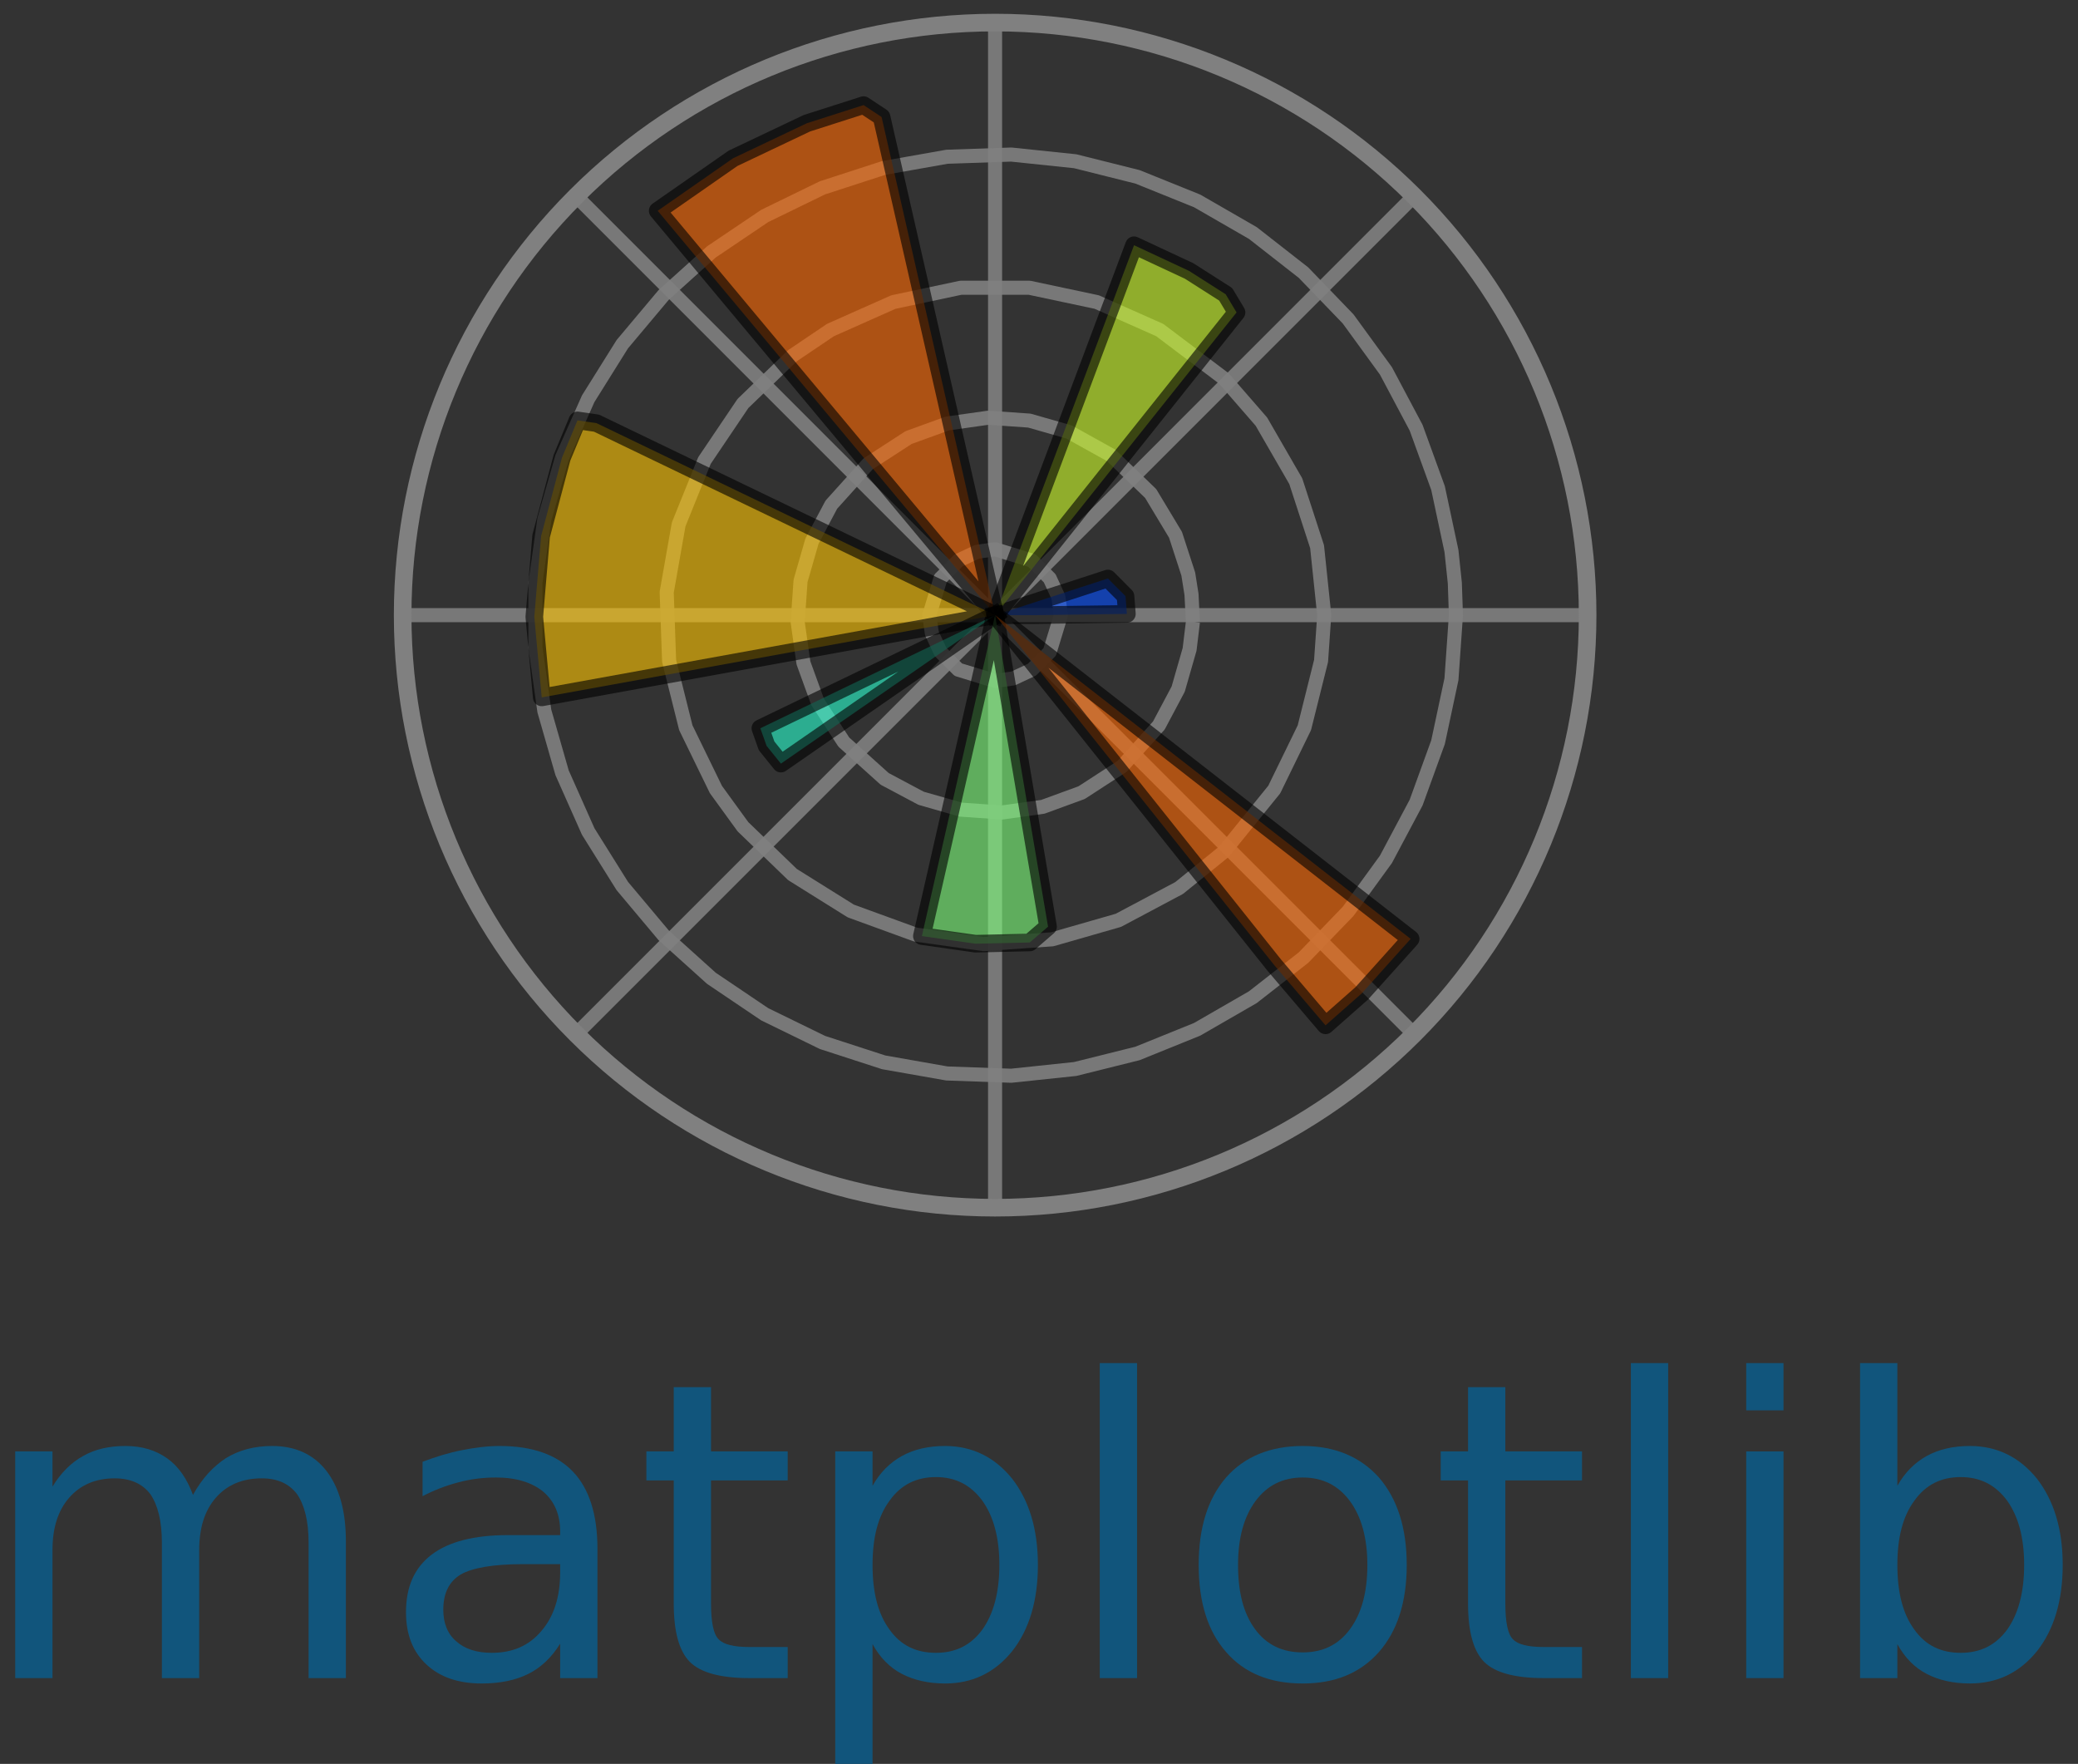 <svg width="119" height="101" viewBox="0 0 119 101" fill="none" xmlns="http://www.w3.org/2000/svg">
<rect x="0" y="0" width="119" height="101" fill="#333333" stroke="none"/>
<path d="M11.051 85.599C11.573 84.65 12.215 83.962 12.949 83.487C13.685 83.037 14.563 82.798 15.583 82.798C16.912 82.798 17.956 83.273 18.692 84.223C19.428 85.171 19.808 86.525 19.808 88.256V96.089H17.672V88.328C17.672 87.094 17.434 86.168 17.008 85.551C16.557 84.957 15.893 84.65 14.99 84.65C13.875 84.65 12.998 85.029 12.356 85.765C11.716 86.501 11.408 87.498 11.408 88.755V96.089H9.271V88.328C9.271 87.094 9.034 86.168 8.607 85.551C8.156 84.957 7.468 84.65 6.566 84.65C5.475 84.65 4.596 85.029 3.956 85.765C3.316 86.501 3.006 87.498 3.006 88.755V96.089H0.871V83.108H3.006V85.124C3.481 84.341 4.074 83.748 4.763 83.369C5.428 82.988 6.233 82.798 7.183 82.798C8.132 82.798 8.916 83.037 9.581 83.51C10.244 83.985 10.719 84.697 11.051 85.599Z" fill="#11557C"/>
<path d="M29.966 89.563C28.234 89.563 27.048 89.775 26.383 90.156C25.719 90.558 25.386 91.223 25.386 92.172C25.386 92.931 25.623 93.549 26.122 93.977C26.62 94.427 27.309 94.641 28.163 94.641C29.35 94.641 30.298 94.237 31.01 93.383C31.723 92.552 32.078 91.436 32.078 90.036V89.563H29.966ZM34.214 88.684V96.089H32.078V94.118C31.58 94.925 30.963 95.495 30.251 95.85C29.539 96.207 28.637 96.397 27.593 96.397C26.263 96.397 25.197 96.04 24.414 95.304C23.629 94.57 23.25 93.573 23.25 92.315C23.25 90.868 23.725 89.775 24.722 89.016C25.694 88.281 27.142 87.901 29.089 87.901H32.078V87.687C32.078 86.715 31.746 85.954 31.105 85.41C30.465 84.888 29.562 84.602 28.4 84.602C27.641 84.602 26.928 84.697 26.216 84.888C25.505 85.077 24.84 85.338 24.2 85.671V83.701C24.959 83.416 25.719 83.178 26.455 83.037C27.189 82.894 27.902 82.798 28.614 82.798C30.488 82.798 31.888 83.297 32.814 84.27C33.739 85.243 34.214 86.715 34.214 88.684Z" fill="#11557C"/>
<path d="M40.718 79.428V83.108H45.109V84.768H40.718V91.816C40.718 92.884 40.861 93.573 41.146 93.857C41.43 94.166 42.023 94.309 42.926 94.309H45.109V96.088H42.926C41.264 96.088 40.125 95.779 39.508 95.163C38.891 94.545 38.583 93.43 38.583 91.816V84.768H37.016V83.108H38.583V79.428H40.718Z" fill="#11557C"/>
<path d="M49.968 94.142V101H47.832V83.108H49.968V85.077C50.395 84.317 50.965 83.748 51.653 83.369C52.342 82.988 53.172 82.798 54.121 82.798C55.687 82.798 56.969 83.439 57.965 84.674C58.939 85.932 59.437 87.569 59.437 89.61C59.437 91.65 58.939 93.312 57.965 94.546C56.969 95.779 55.687 96.397 54.121 96.397C53.172 96.397 52.342 96.207 51.653 95.85C50.965 95.495 50.395 94.925 49.968 94.142ZM57.23 89.61C57.23 88.044 56.898 86.833 56.256 85.932C55.592 85.029 54.715 84.578 53.599 84.578C52.46 84.578 51.581 85.029 50.941 85.932C50.276 86.833 49.968 88.044 49.968 89.61C49.968 91.175 50.276 92.409 50.941 93.312C51.581 94.213 52.46 94.641 53.599 94.641C54.715 94.641 55.592 94.213 56.256 93.312C56.898 92.409 57.23 91.175 57.23 89.61Z" fill="#11557C"/>
<path d="M62.98 78.052H65.115V96.088H62.98V78.052Z" fill="#11557C"/>
<path d="M74.602 84.602C73.462 84.602 72.561 85.053 71.896 85.954C71.232 86.857 70.899 88.067 70.899 89.61C70.899 91.175 71.209 92.386 71.873 93.288C72.537 94.189 73.439 94.617 74.602 94.617C75.741 94.617 76.642 94.189 77.307 93.288C77.972 92.386 78.304 91.175 78.304 89.61C78.304 88.091 77.972 86.857 77.307 85.954C76.642 85.053 75.741 84.602 74.602 84.602ZM74.602 82.798C76.453 82.798 77.9 83.416 78.968 84.602C80.012 85.812 80.559 87.473 80.559 89.61C80.559 91.745 80.012 93.406 78.968 94.593C77.9 95.803 76.453 96.397 74.602 96.397C72.728 96.397 71.256 95.803 70.212 94.593C69.168 93.406 68.644 91.745 68.644 89.61C68.644 87.473 69.168 85.812 70.212 84.602C71.256 83.416 72.728 82.798 74.602 82.798Z" fill="#11557C"/>
<path d="M86.206 79.428V83.108H90.596V84.768H86.206V91.816C86.206 92.884 86.349 93.573 86.634 93.857C86.918 94.166 87.511 94.309 88.414 94.309H90.596V96.088H88.414C86.752 96.088 85.613 95.779 84.995 95.163C84.379 94.545 84.07 93.43 84.07 91.816V84.768H82.504V83.108H84.07V79.428H86.206Z" fill="#11557C"/>
<path d="M93.394 78.052H95.531V96.088H93.394V78.052Z" fill="#11557C"/>
<path d="M100 83.108H102.136V96.088H100V83.108ZM100 78.052H102.136V80.757H100V78.052Z" fill="#11557C"/>
<path d="M115.916 89.609C115.916 88.043 115.584 86.832 114.944 85.931C114.279 85.028 113.402 84.578 112.285 84.578C111.147 84.578 110.269 85.028 109.629 85.931C108.964 86.832 108.656 88.043 108.656 89.609C108.656 91.175 108.964 92.409 109.629 93.311C110.269 94.213 111.147 94.641 112.285 94.641C113.402 94.641 114.279 94.213 114.944 93.311C115.584 92.409 115.916 91.175 115.916 89.609ZM108.656 85.077C109.082 84.317 109.651 83.748 110.34 83.368C111.029 82.988 111.859 82.798 112.809 82.798C114.375 82.798 115.655 83.438 116.652 84.673C117.625 85.931 118.124 87.568 118.124 89.609C118.124 91.65 117.625 93.311 116.652 94.545C115.655 95.779 114.375 96.396 112.809 96.396C111.859 96.396 111.029 96.207 110.34 95.85C109.651 95.495 109.082 94.924 108.656 94.142V96.088H106.52V78.052H108.656V85.077Z" fill="#11557C"/>
<path d="M56.984 35.224H90.914" stroke="#808080" stroke-opacity="0.9" stroke-width="0.806" stroke-miterlimit="10" stroke-linecap="square" stroke-linejoin="round"/>
<path d="M56.984 35.224L80.976 11.228" stroke="#808080" stroke-opacity="0.9" stroke-width="0.806" stroke-miterlimit="10" stroke-linecap="square" stroke-linejoin="round"/>
<path d="M56.984 35.224V1.294" stroke="#808080" stroke-opacity="0.9" stroke-width="0.806" stroke-miterlimit="10" stroke-linecap="square" stroke-linejoin="round"/>
<path d="M56.984 35.224L32.992 11.228" stroke="#808080" stroke-opacity="0.9" stroke-width="0.806" stroke-miterlimit="10" stroke-linecap="square" stroke-linejoin="round"/>
<path d="M56.989 35.224H23.059" stroke="#808080" stroke-opacity="0.9" stroke-width="0.806" stroke-miterlimit="10" stroke-linecap="square" stroke-linejoin="round"/>
<path d="M56.984 35.223L32.992 59.215" stroke="#808080" stroke-opacity="0.9" stroke-width="0.806" stroke-miterlimit="10" stroke-linecap="square" stroke-linejoin="round"/>
<path d="M56.984 35.223V69.153" stroke="#808080" stroke-opacity="0.9" stroke-width="0.806" stroke-miterlimit="10" stroke-linecap="square" stroke-linejoin="round"/>
<path d="M56.984 35.223L80.976 59.215" stroke="#808080" stroke-opacity="0.9" stroke-width="0.806" stroke-miterlimit="10" stroke-linecap="square" stroke-linejoin="round"/>
<path d="M60.755 35.224L60.609 34.184L60.113 33.113L59.094 32.097L56.987 31.451L55.947 31.597L54.88 32.097L53.861 33.113L53.219 35.224L53.364 36.263L53.861 37.33L54.88 38.346L56.987 38.992L58.026 38.846L59.094 38.346L60.113 37.33L60.755 35.224Z" stroke="#808080" stroke-opacity="0.9" stroke-width="0.806" stroke-miterlimit="10" stroke-linecap="square" stroke-linejoin="round"/>
<path d="M68.293 35.224L68.234 34.038L68.049 32.869L67.317 30.621L65.895 28.258L63.631 26.073L61.221 24.734L58.949 24.084L56.591 23.919L54.248 24.25L52.027 25.057L49.716 26.557L47.609 28.896L46.499 30.987L45.845 33.259L45.68 35.617L46.01 37.956L46.818 40.181L48.322 42.492L50.661 44.599L52.748 45.709L55.02 46.359L57.378 46.524L59.721 46.198L61.942 45.386L64.253 43.886L66.36 41.547L67.47 39.46L68.124 37.184L68.266 36.011" stroke="#808080" stroke-opacity="0.9" stroke-width="0.806" stroke-miterlimit="10" stroke-linecap="square" stroke-linejoin="round"/>
<path d="M75.835 35.223L75.425 31.302L74.204 27.553L72.236 24.143L70.078 21.662L66.412 18.898L62.809 17.296L58.954 16.477H55.017L51.162 17.296L47.559 18.898L45.382 20.367L42.546 23.104L40.341 26.372L38.865 30.026L38.18 33.908L38.318 37.846L39.274 41.669L40.999 45.209L42.546 47.339L45.382 50.076L48.721 52.163L52.426 53.513L56.328 54.06L60.258 53.785L64.046 52.698L67.526 50.847L70.078 48.78L72.972 45.209L74.697 41.669L75.653 37.846L75.835 35.223Z" stroke="#808080" stroke-opacity="0.9" stroke-width="0.806" stroke-miterlimit="10" stroke-linecap="square" stroke-linejoin="round"/>
<path d="M83.376 35.224L83.313 33.381L83.12 31.55L82.352 27.947L81.096 24.49L79.368 21.237L77.202 18.261L74.647 15.611L71.745 13.342L68.555 11.504L65.141 10.126L61.57 9.232L57.908 8.85L54.226 8.976L50.604 9.618L47.099 10.755L43.792 12.366L40.74 14.425L38.004 16.89L35.637 19.709L33.684 22.832L32.188 26.195L31.172 29.735L30.66 33.381V37.062L31.172 40.709L32.188 44.248L33.684 47.611L35.637 50.733L38.004 53.553L40.74 56.018L43.792 58.077L47.099 59.691L50.604 60.829L54.226 61.467L57.908 61.597L61.57 61.211L65.141 60.321L68.555 58.939L71.745 57.1L74.647 54.833L77.202 52.186L79.368 49.206L81.096 45.957L82.352 42.496L83.12 38.893L83.376 35.224Z" stroke="#808080" stroke-opacity="0.9" stroke-width="0.806" stroke-miterlimit="10" stroke-linecap="square" stroke-linejoin="round"/>
<path d="M56.992 35.223L63.446 33.124L64.454 34.136L64.533 35.152L59.252 35.223H57.142" fill="#004CFF" fill-opacity="0.6"/>
<path d="M56.992 35.223L63.446 33.124L64.454 34.136L64.533 35.152L59.252 35.223H57.142" stroke="black" stroke-opacity="0.6" stroke-width="1.008" stroke-miterlimit="10" stroke-linecap="square" stroke-linejoin="round"/>
<path d="M56.992 35.223L64.942 14.043L68.092 15.512L70.191 16.851L70.813 17.89L57.276 34.869" fill="#CEFF29" fill-opacity="0.6"/>
<path d="M56.992 35.223L64.942 14.043L68.092 15.512L70.191 16.851L70.813 17.89L57.276 34.869" stroke="black" stroke-opacity="0.6" stroke-width="1.008" stroke-miterlimit="10" stroke-linecap="square" stroke-linejoin="round"/>
<path d="M56.993 35.223L37.664 12.07L41.976 9.066L46.205 7.058L49.453 6.018L50.485 6.7L56.927 34.928" fill="#FF6800" fill-opacity="0.6"/>
<path d="M56.993 35.223L37.664 12.07L41.976 9.066L46.205 7.058L49.453 6.018L50.485 6.7L56.927 34.928" stroke="black" stroke-opacity="0.6" stroke-width="1.008" stroke-miterlimit="10" stroke-linecap="square" stroke-linejoin="round"/>
<path d="M56.987 35.223L31.023 39.933L30.598 35.318L30.988 30.695L32.181 26.214L33.07 24.072L34.161 24.23L56.751 35.109" fill="#FFC400" fill-opacity="0.6"/>
<path d="M56.987 35.223L31.023 39.933L30.598 35.318L30.988 30.695L32.181 26.214L33.07 24.072L34.161 24.23L56.751 35.109" stroke="black" stroke-opacity="0.6" stroke-width="1.008" stroke-miterlimit="10" stroke-linecap="square" stroke-linejoin="round"/>
<path d="M56.994 35.223L44.72 43.725L43.901 42.709L43.543 41.701L56.584 35.416" fill="#29FFCE" fill-opacity="0.6"/>
<path d="M56.994 35.223L44.72 43.725L43.901 42.709L43.543 41.701L56.584 35.416" stroke="black" stroke-opacity="0.6" stroke-width="1.008" stroke-miterlimit="10" stroke-linecap="square" stroke-linejoin="round"/>
<path d="M56.986 35.224L60.018 53.061L58.971 53.966L55.864 54.037L52.793 53.6L56.817 35.956" fill="#7DFF7A" fill-opacity="0.6"/>
<path d="M56.986 35.224L60.018 53.061L58.971 53.966L55.864 54.037L52.793 53.6L56.817 35.956" stroke="black" stroke-opacity="0.6" stroke-width="1.008" stroke-miterlimit="10" stroke-linecap="square" stroke-linejoin="round"/>
<path d="M56.992 35.223L80.783 53.761L77.983 56.88L75.908 58.711L72.975 55.266L56.992 35.223Z" fill="#FF6800" fill-opacity="0.6" stroke="black" stroke-opacity="0.6" stroke-width="1.008" stroke-miterlimit="10" stroke-linecap="square" stroke-linejoin="round"/>
<path d="M56.989 69.153C65.986 69.153 74.617 65.578 80.98 59.215C87.343 52.851 90.918 44.22 90.918 35.223C90.918 26.222 87.343 17.591 80.98 11.227C74.617 4.868 65.986 1.293 56.989 1.293C47.991 1.293 39.36 4.868 32.997 11.227C26.634 17.591 23.059 26.222 23.059 35.223C23.059 44.22 26.634 52.851 32.997 59.215C39.36 65.578 47.991 69.153 56.989 69.153Z" stroke="#808080" stroke-width="1.008" stroke-miterlimit="10" stroke-linecap="square" stroke-linejoin="round"/>
</svg>
